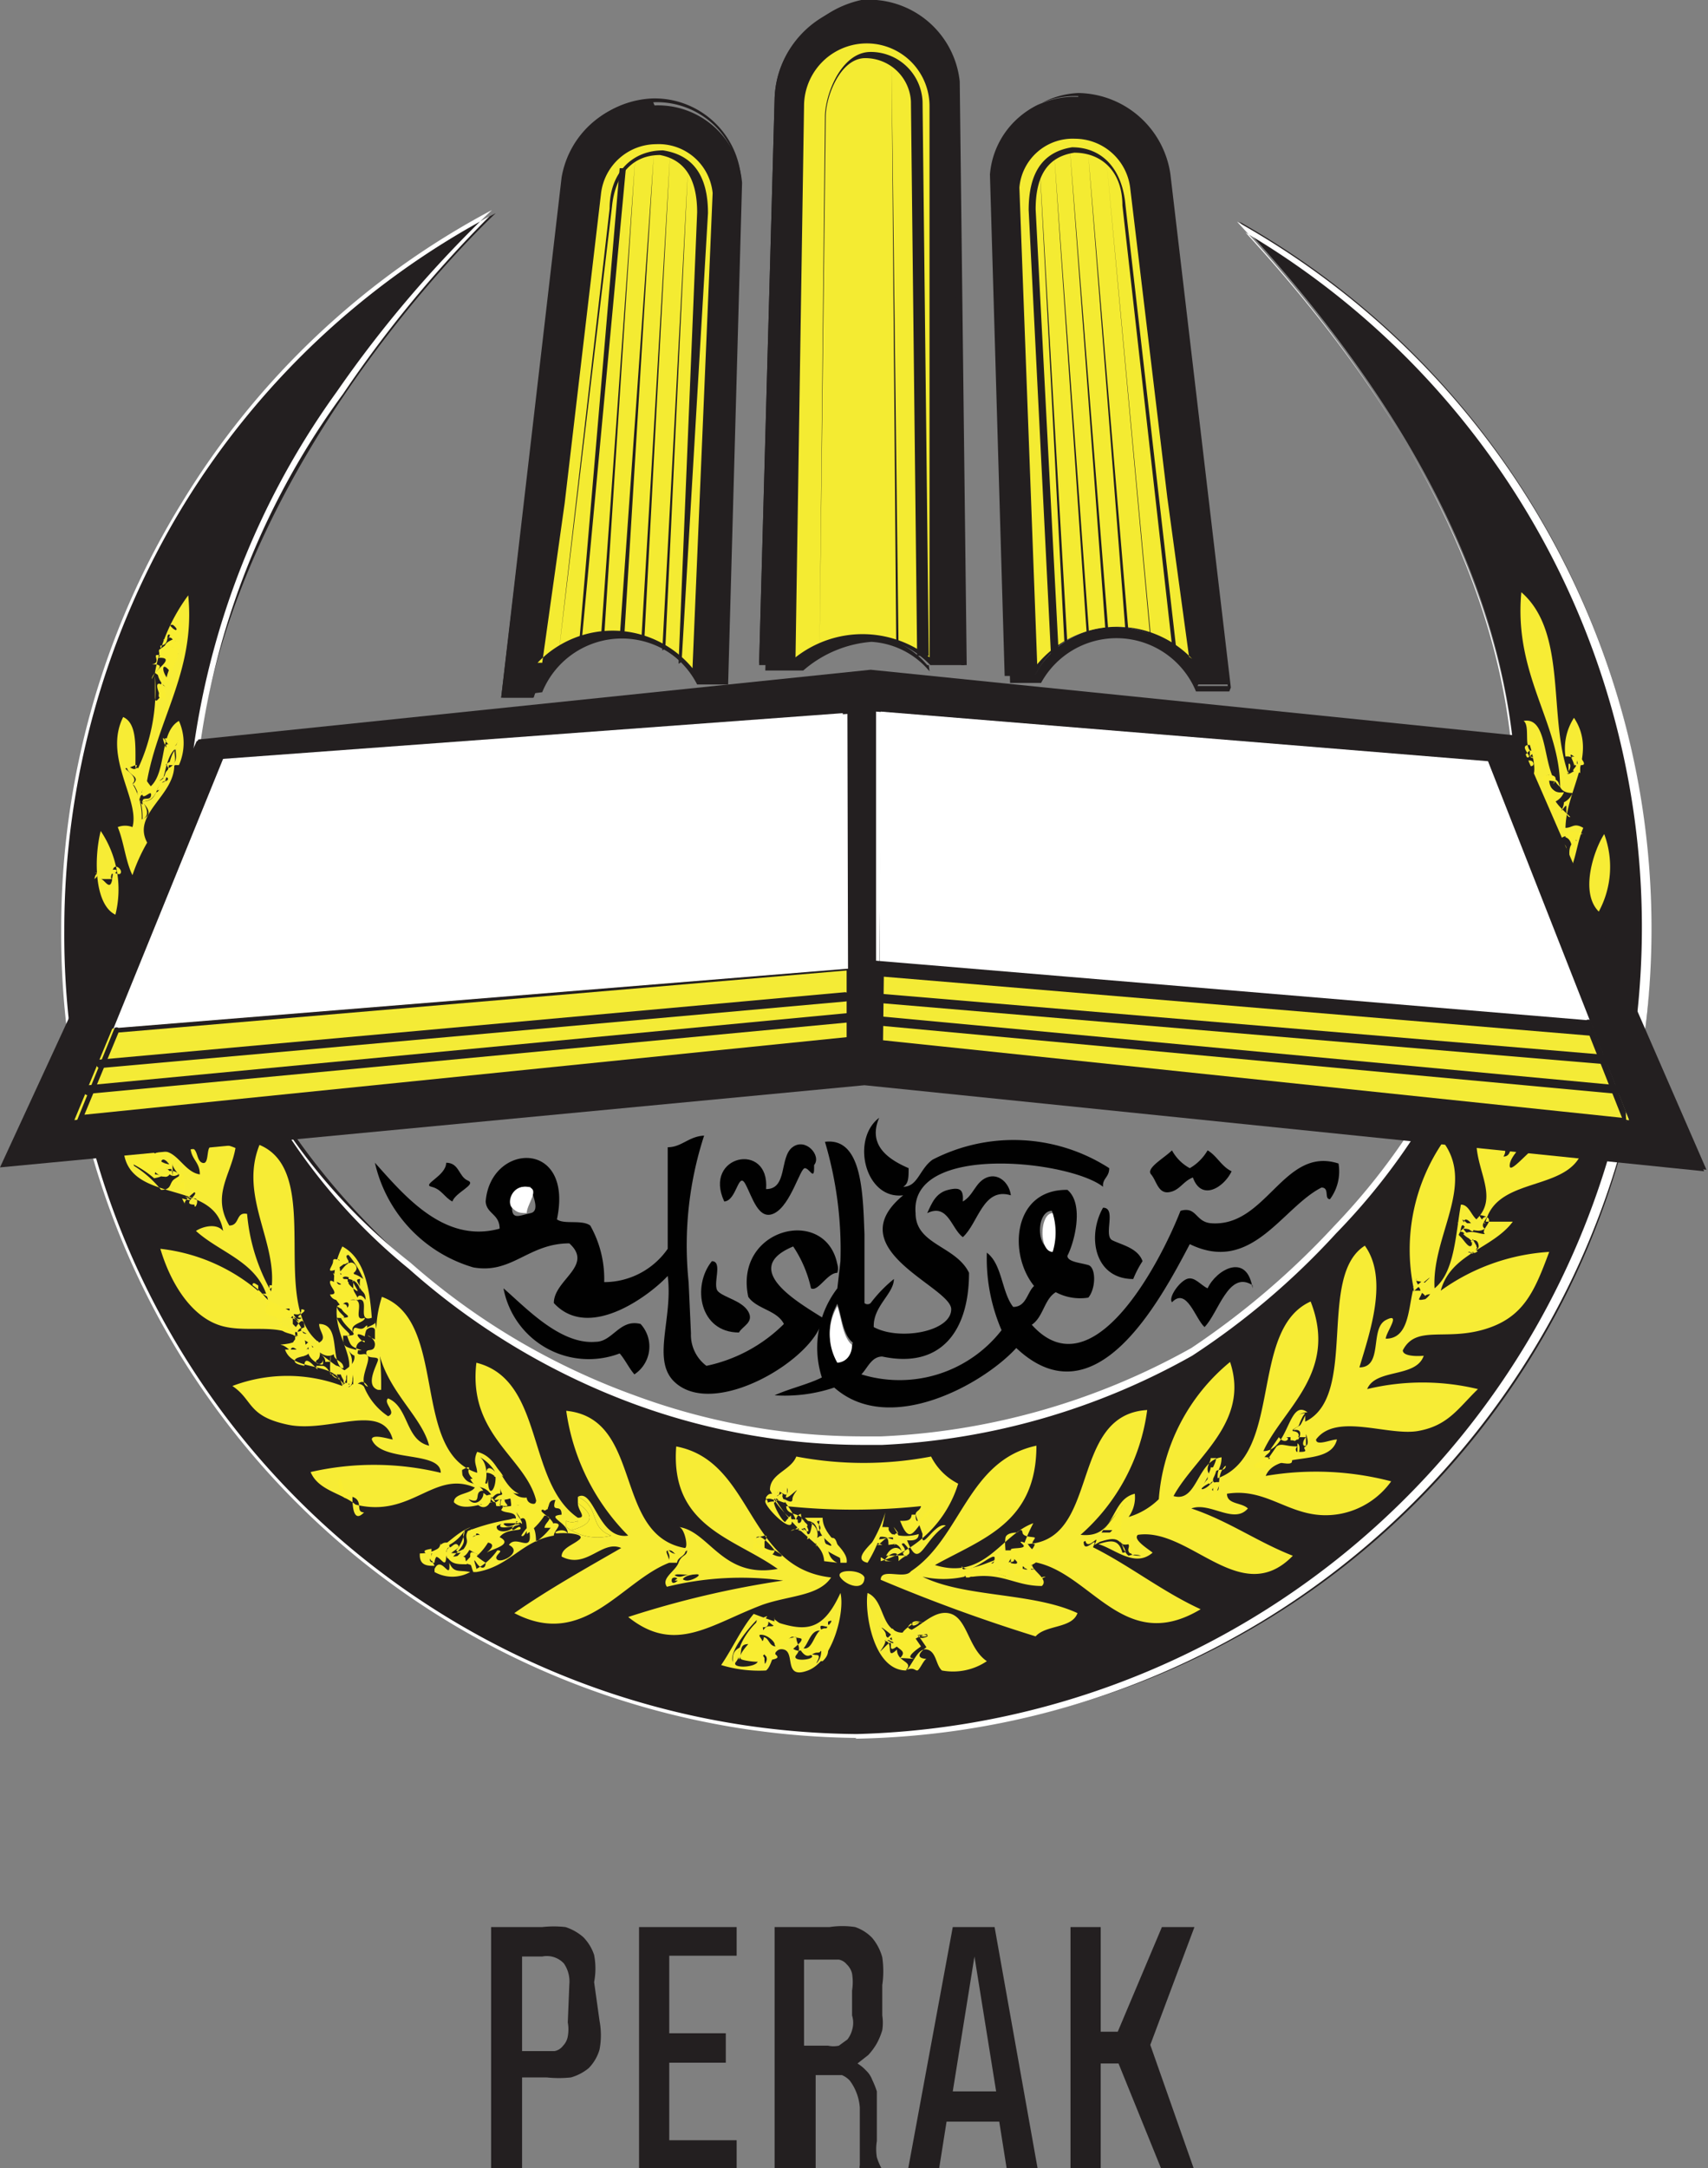 <svg xmlns="http://www.w3.org/2000/svg" viewBox="0 0 22.05 27.97"><rect x="0" y="0" width="22.05" height="27.97" fill="#808080" stroke="none"/><defs><style>.cls-1,.cls-2{fill:#231f20;}.cls-2,.cls-4,.cls-5,.cls-6,.cls-7,.cls-8,.cls-9{fill-rule:evenodd;}.cls-3,.cls-7{fill:#fff;}.cls-4{fill:#f7ec35;}.cls-5{fill:#010101;}.cls-6{fill:#f9ed31;}.cls-8{fill:#f4eb32;}.cls-9{fill:#f4eb36;}</style></defs><g id="Layer_2" data-name="Layer 2"><g id="Layer_1-2" data-name="Layer 1"><path class="cls-1" d="M20.16,22.41a0,0,0,0,1,0,0h0s0,0,0,0h0a0,0,0,0,1,0,0h0Z"/><path class="cls-2" d="M16,2.86c8.38,9.05-.6,14.56-.6,14.56A8.68,8.68,0,0,1,5.29,16.31C-1.57,10.11,6.4,2.75,6.4,2.75v0A10.43,10.43,0,0,0,.81,12a10.33,10.33,0,0,0,10.25,10.4A10.32,10.32,0,0,0,21.31,12,10.43,10.43,0,0,0,16,2.86"/><path class="cls-3" d="M11.06,22.42A10.37,10.37,0,0,1,.79,12,10.48,10.48,0,0,1,2.35,6.48a10.36,10.36,0,0,1,4-3.77s0,0,0,0h0v0a15.19,15.19,0,0,0-2,2.34,10.29,10.29,0,0,0-1.94,5.57A7.53,7.53,0,0,0,5.3,16.29,9,9,0,0,0,8.19,18a8.5,8.5,0,0,0,2.92.53h.27a9,9,0,0,0,4-1.14,10.33,10.33,0,0,0,1.85-1.58,8.49,8.49,0,0,0,2.25-4.49c.37-2.7-.81-5.55-3.51-8.46v0a0,0,0,0,1,0,0,10.45,10.45,0,0,1-4.93,19.57ZM6.32,2.79A10.39,10.39,0,0,0,2.38,6.5,10.52,10.52,0,0,0,.83,12,10.31,10.31,0,0,0,11.06,22.37,10.41,10.41,0,0,0,16.08,3c2.65,2.88,3.8,5.71,3.43,8.4a8.3,8.3,0,0,1-2.26,4.51,9.7,9.7,0,0,1-1.86,1.58,9,9,0,0,1-4,1.15h-.27a8.61,8.61,0,0,1-2.94-.53,9.12,9.12,0,0,1-2.9-1.74,7.57,7.57,0,0,1-2.79-5.65A10,10,0,0,1,4.43,5.08,15.43,15.43,0,0,1,6.32,2.79Z"/><path class="cls-2" d="M8.42,1.29a1.2,1.2,0,0,0-1.17,1L6.47,9V9l.42,0A1.12,1.12,0,0,1,8,8.21a1.14,1.14,0,0,1,1,.62l.4,0,.18-6.47a1.09,1.09,0,0,0-1.13-1"/><path class="cls-1" d="M6.47,9h0V9l.79-6.62A1.22,1.22,0,0,1,8.42,1.27,1.12,1.12,0,0,1,9.57,2.34L9.39,8.81l0,0-.4,0H9a1.11,1.11,0,0,0-2,.12h0L6.47,9Zm2-7.68a1.18,1.18,0,0,0-1.15,1L6.49,9l.39,0A1.13,1.13,0,0,1,8,8.19a1.14,1.14,0,0,1,1,.62l.37,0,.18-6.45A1.07,1.07,0,0,0,8.42,1.32Zm.95,7.49Z"/><path class="cls-4" d="M1.8,10.15s.09.06,0,.07,0,0,.11,0-.11,0-.11.08-.06-.11,0-.19"/><path class="cls-5" d="M8.92,17.2a.5.5,0,0,0,.2.42,2,2,0,0,0,1-.54c-.09-.18-.35-.19-.46-.35-.19-.89,1-1.18,1.15-.42a.18.18,0,0,1,0,.11c-.13,0-.25.25-.34.2a1.57,1.57,0,0,0-.23-.54c-.7.29.08.73.38.92-.06.51-1.42,1.34-1.93.81-.27-.29,0-.81-.07-1.35-.19.21-1,.86-1.47.35,0-.3.52-.48.2-.77-.53,0-.74.4-1.24.31A1.83,1.83,0,0,1,4.84,15c.37.41.89,1.05,1.61.85,0-.19-.17-.19-.18-.35.06-.76,1.14-.81.92.23.09.07.32,0,.43.08a1.4,1.4,0,0,1,.18.73,1,1,0,0,0,.82-.43c0-.45,0-.89,0-1.31.18,0,.27-.14.47-.15a4.58,4.58,0,0,0-.2,1.89M6.8,15.31c-.17,0-.19.11-.19.27s.1.1.24.07,0-.28,0-.34"/><path class="cls-5" d="M10.51,15.07c0,.16-.06,0-.12,0s-.18.47-.39.58-.29-.22-.38-.38-.11.22-.27.23c-.28-.6.59-.78.54-.16.28,0,.17-.41.34-.54s.38.11.28.23"/><path class="cls-5" d="M15.13,14.84a.57.57,0,0,0,.23.23.63.63,0,0,0,.23-.23c.12.07.18.21.31.27-.1.21-.39.39-.5.08-.13.05-.17.17-.31.19s-.16-.15-.23-.23.17-.21.27-.31"/><path class="cls-5" d="M5.76,15c.17,0,.16.18.28.23s-.16.15-.2.27c-.1-.05-.14-.16-.27-.19s.19-.14.19-.31"/><path class="cls-4" d="M2.18,15.11c-.05.11-.11.07-.19,0s.11-.12.19,0"/><path class="cls-5" d="M13.05,15.42c-.36-.11-.42.36-.62.54-.15-.11-.19-.44-.46-.31.06-.13.11-.26.27-.3s.2,0,.19.15c.14-.08.16-.25.31-.31s.29.07.31.23"/><path class="cls-5" d="M14.24,15.58c.18,0,0,.36.12.42s.33.1.39.27a1.27,1.27,0,0,0-.12.23c-.5,0-.6-.55-.39-.92"/><path class="cls-5" d="M9.19,16.27c.15,0,0,.31.08.39s.31.12.39.26-.08.19-.12.27c-.51,0-.61-.6-.35-.92"/><path class="cls-5" d="M8.27,17.08a.43.43,0,0,1-.08.65c-.07-.08-.12-.19-.19-.27a1.12,1.12,0,0,1-1.5-.84c.28.24.73.73,1.19.69.22,0,.31-.3.58-.23"/><path class="cls-4" d="M5.61,20.24c.09-.19.21.18.19-.08.06.14.13.09.27.12a.47.47,0,0,1-.46,0"/><path class="cls-4" d="M9.85,21.12c.08,0,.07.11.16.12s0,0,0,.08-.07-.11-.15-.12,0,0,0-.08"/><path class="cls-4" d="M2,8.68a2.39,2.39,0,0,1,.43-1c.1,1-.43,1.63-.55,2.51.3-.15.15-.73.43-.89a.7.7,0,0,1,0,.57H2.14s.07-.09.08,0c.11-.09,0-.19.08-.31-.08,0-.08.12-.16,0s0,.08,0,.08.1-.06.15,0c-.15.09-.15.37-.23.54s-.37-.18-.31-.27-.06,0-.12,0,.18.11.08.2c.06,0,.06,0,.12,0s-.06.08-.12,0a.83.83,0,0,1,.12.46c.17-.06.05-.18,0-.23.25,0,.13-.23.34-.27,0-.09-.06,0-.11,0,.13-.09,0-.08.19-.2,0,.4-.55.63-.35,1a2.32,2.32,0,0,0-.19.42c-.09-.18-.11-.43-.19-.62a.26.26,0,0,1,.19,0c.1-.35-.38-.9-.12-1.42.2.09.15.44.16.73A2.39,2.39,0,0,0,2,8.72s0,0,0,0,0,.16,0,.27.06,0,.07,0-.14-.28.08-.12c-.15-.1-.15-.34,0-.11,0-.1.17-.36,0-.35,0-.08.06-.08.12,0s0-.06-.08-.08.06-.08.12,0c-.15-.12.07-.16-.08-.27-.11,0,.12.08,0,.15-.13-.09,0,.1-.16.12,0,.09.06-.05.12,0-.11.06-.07.13-.15.12s.05.1-.08.12c.23,0,0,.1,0,.19"/><path class="cls-4" d="M19.75,9.68c-.07-.08,0-.32-.08-.38.34-.06.23.67.47.85,0-.82-.6-1.44-.5-2.51.6.52.34,1.61.61,2.35,0,0,0-.07,0-.12s.05,0,0,.08.06,0,.07,0,.1-.11,0-.19,0,.06,0,.11.05-.13-.11-.11a.73.73,0,0,1,.11-.5c.31.47-.1.92-.11,1.42.09,0,.11-.07.23,0-.07.16-.09.35-.15.5a.58.58,0,0,1-.16-.3c.14,0,.07.11.12.19s-.06-.18.11-.23c-.05,0-.13-.12-.23,0-.11-.38-.4-.6-.46-1,.16-.11.18.14,0,0,0,0,.13.21.08.19.13,0,0-.42,0-.42-.19,0,.12.21-.08.15M20,10c-.13,0,0,.17.11.23-.18.06.23.34.15.31s0-.21-.07-.12,0,0,0-.07a.22.22,0,0,0,.11-.12c-.18,0-.16-.12-.19-.15S20,10,20,10"/><path class="cls-6" d="M2,8.68c.08-.09.27-.22,0-.19.13,0,0-.11.08-.12s0-.06.15-.12c-.06-.08-.1.06-.12,0,.17,0,0-.21.16-.12C2.42,8,2.19,8,2.3,8c.15.11-.07.15.08.27q-.09-.08-.12,0c.05,0,.06.05.08.08s-.1,0-.12,0c.17,0,0,.25,0,.35-.15-.23-.15,0,0,.11C2,8.67,2.15,8.9,2.14,9s0,0-.07,0,.06-.2,0-.27,0,.05,0,0Z"/><path class="cls-6" d="M20.29,9.76c.16,0,0,.1.11.11s0-.09,0-.11,0,.14,0,.19,0,0-.07,0,.06-.08,0-.08Z"/><path class="cls-6" d="M20,10.07s0,.18.19.15a.22.22,0,0,1-.11.12s0,0,0,.07.08.1.07.12-.33-.25-.15-.31C20,10.16,19.82,10,20,10s0,.18.07.08"/><path class="cls-6" d="M19.75,9.68c.2.06-.11-.18.08-.15,0,0,.17.46,0,.42.05,0,0-.2-.08-.19.14.1.12-.15,0,0Z"/><path class="cls-6" d="M2.26,9.87c-.15.12-.06.11-.19.2.05.08.09-.05.11,0-.21,0-.09.25-.34.27,0,0,.13.17,0,.23a.83.83,0,0,0-.12-.46c.06,0,.1,0,.12,0s-.06,0-.12,0c.1-.09-.06-.11-.08-.2s.07.05.12,0,.19.37.31.27.08-.45.23-.54c0-.09-.12.08-.15,0s.08,0,0-.08.08,0,.16,0c-.12.12,0,.23-.08.31s-.06,0-.08,0h.12Zm-.42.47c0-.07.1,0,.11-.08s-.09.05-.11,0,0-.06,0-.07-.07.14,0,.19"/><path class="cls-6" d="M20.21,10.76c.1-.08.18,0,.23,0-.17,0-.05.18-.11.23s0-.15-.12-.19Z"/><path class="cls-4" d="M1.3,10.72a1.35,1.35,0,0,1,.19,1.08c-.27-.13-.28-.72-.19-1.08m0,.62s0-.05,0,0a0,0,0,0,1,0,0s-.05,0,0,0,.12.17.15,0-.05,0,0,0,.05,0,0,0a0,0,0,0,1,0,0s0-.05,0-.08.09.05.11,0-.1-.15-.11,0,0,.07,0,.08"/><path class="cls-4" d="M20.64,11.76c-.25-.25-.06-.8.07-1a1.21,1.21,0,0,1-.07,1"/><path class="cls-6" d="M1.37,11.26c0-.11.06.06.12,0s-.06-.05-.12,0,0,0,0,.08a0,0,0,0,0,0,0c.05,0,0,0,0,0s0,0,0,0-.13-.16-.15,0,0,0,0,0a0,0,0,0,0,0,0c0-.05,0,0,0,0s.09-.07,0-.08"/><path class="cls-6" d="M19.75,14.27c0,.08,0,0,0-.12s0,0-.07,0,0,.1,0,0,0,0-.05,0,.18-.13.05-.16,0,0,0,0,0,0,0,0-.05.07,0,.12,0,0,.08,0,0,0,0,0,0,0,0,0,0,0,0,0-.12.11-.12.2"/><path class="cls-5" d="M10.85,16.27a4.87,4.87,0,0,0-.2-1.54c.48-.06.49.66.51,1.19v.89a.06.06,0,0,0,.08,0,1.77,1.77,0,0,1,.3-.31c0,.19-.27.35-.26.62.33.18,1,.06,1-.23s-1.47-.77-.62-1.47c-.49.06-.68-.72-.31-1-.16.37.15.55.38.65,0,.12,0,.2-.07.24.19,0,.21-.23.38-.35a2.28,2.28,0,0,1,2.28.11c0,.12-.09.13-.08.24-.43-.34-2.5-.57-2.42.34,0,.41.52.42.69.77,0,.76-.37,1.24-1.12,1.08-.14,0-.19.15-.27.23a1.67,1.67,0,0,0,1.81-.57,2.33,2.33,0,0,1-.19-1c.2.15.19.51.34.7.17,0,.18-.19.27-.27-.34-.42-.27-1.25.43-1.24.22.18.09.68,0,.85,0,.08.17.09.27.12s.1.3,0,.42a.67.67,0,0,1-.42-.07c-.15.09-.16.32-.31.42.78.87,1.65-.78,1.92-1.47.21-.06.19.14.39.16.72.06.94-1,1.65-.77a.6.6,0,0,1-.11.46c-.08,0,0-.15-.11-.15-.51.26-.9,1.12-1.7.73-.39.74-1.22,2.3-2.24,1.34-.43.47-1.64,1.14-2.35.51A2,2,0,0,1,10,18c.2-.09.43-.14.61-.23a1.26,1.26,0,0,1,.2-1.15m2.77-1c-.2,0-.21.48,0,.5a.85.85,0,0,0,0-.5m-2.77,1.2a.73.73,0,0,0,0,.73c.13,0,.17-.12.2-.23-.13-.1-.14-.33-.2-.5"/><path class="cls-4" d="M6.5,19.43s-.06-.06,0-.08-.06,0-.12,0c.09-.12.1,0,.12-.15,0,.1.24.11,0,.15,0,.05.06.06,0,.08s.07,0,.09,0,0-.06,0-.12c.13.09,0,.1.15.12-.16.07,0,.15,0,.23a.19.19,0,0,0-.24,0c.06.07.12,0,.2,0s-.32.1-.23,0c-.14.06-.14.11-.35.08,0,0,.06.06,0,.08s.06-.05.12,0c-.19,0-.14.31-.35.27.24-.24.08-.21.15-.34v0a2.81,2.81,0,0,1,.62-.16c0-.1-.14-.06-.19-.11"/><path class="cls-4" d="M6,19.74a.52.52,0,0,1-.2.19c0,.09.06-.05.11,0s-.09.07-.11.15-.08-.06,0-.12-.06.06-.07,0c0,.14-.11.05-.12.2-.08,0-.08-.06,0-.12-.16,0-.07,0,0,.16-.09,0-.2,0-.19-.16.3,0,.41-.25.66-.34"/><path class="cls-4" d="M6.11,20.28c-.05-.13,0-.07-.11-.12.15-.16.09-.11.27,0,0,.08-.06.09-.12,0s0,.05,0,.08A.76.76,0,0,0,6.42,20c.11,0-.06.07,0,.12s.33-.1.15-.19c.09-.13.28.09.27-.12s-.06.05-.11,0c.15-.25.19-.07.19.08a.87.87,0,0,0,.23-.24c.14,0,0,.09,0,.16v0c-.42.07-.57.4-1,.47"/><path class="cls-4" d="M4.88,17.93c-.18-.06,0-.34,0-.39s-.14,0-.15-.08.1,0,.11-.11-.21-.17,0-.07c0-.06,0-.07,0-.12s-.11-.06-.15.07c-.06-.12.19-.12.15-.19a4.15,4.15,0,0,1,.08.89"/><path class="cls-4" d="M4.34,16.77a1,1,0,0,1,.08-.69c.28.15.35.52.38.92-.21.07,0-.28-.19-.23,0-.07.06-.08.11,0,0-.15-.1-.07-.07-.27-.09,0,0,.06,0,.12s0-.1-.15-.12c0-.11.11-.06.19,0a1.18,1.18,0,0,0-.19-.31c-.06,0,0,.07,0,.08s-.06.08-.11,0,0,.07,0,.12.1-.17.19-.08-.11.2-.19.11a.19.19,0,0,0,.11.12c0,.1-.13,0-.15,0s.13.12,0,.16a.11.11,0,0,0,.08.07s0,.05,0,0Z"/><path class="cls-4" d="M2,14.88c.26-.13.35.24.58.27,0-.16-.11-.19-.12-.34.1,0,.07.16.15.19s.06-.13.09-.19.18-.07.34,0c-.06.35-.31.61-.08,1,.14,0,.08-.18.23-.15a2.45,2.45,0,0,0,.31,1c.1-.62-.42-1.22-.15-1.89.84.35.11,2.05.77,2.55.11-.06,0-.14,0-.24.32,0,.09.58.38.61.06-.23-.19-.49-.15-.84.17-.11.18.14,0,0,0,.1.21.17,0,.15.06.17.28.24.08.23,0,.14,0,.14.19.19,0,.09-.06.09-.12,0,.11.19,0,.33-.15.31s.06.06.08.12,0-.06,0-.12.09.06,0,.12.08-.05.08,0-.05-.06,0-.12.06.13,0,.16.11-.1.19,0a.83.83,0,0,0,.31.38c.12-.05-.07-.17,0-.23.27.11.22.54.53.61-.13-.52-.92-.93-.61-1.92.86.31.37,2,1.23,2.27,0-.09-.06-.14,0-.27.29.07.3.43.54.54-.23,0-.25-.27-.42-.27,0-.08.06-.08.12,0a.55.55,0,0,0-.2-.2c.18.16,0,.62,0,.23,0,.17-.18,0-.15-.07s-.07,0-.08,0,0,.06,0,.07c.08.15.16.06.27.2-.14,0,0,.19-.19.11.08.11.2,0,.19-.08.13.08,0,.1.12.12-.12,0-.37.13-.5,0,0-.12.21-.1.27-.19-.53-.23-.82.4-1.54.22-.18-.15-.48-.18-.58-.42A3.66,3.66,0,0,1,5.69,19c0-.29-.77-.13-.89-.43,0-.08.24,0,.27,0-.13-.49-.82-.08-1.35-.19s-.45-.32-.72-.5a2,2,0,0,1,1.42,0c-.07-.33-.64-.17-.74-.47.13,0,.18,0,.28,0-.2-.4-.69-.2-1.08-.3s-.67-.53-.81-1a2.36,2.36,0,0,1,1.39.66c-.12-.49-.61-.6-.93-.89.07-.05.26-.11.35,0-.1-.66-1.18-.35-1.28-1H2c-.07,0-.07.15-.11.16s-.22-.2-.16,0a1.41,1.41,0,0,1,.35.31c.18,0,.07-.15.23-.12,0,0,0-.07,0-.08s-.06.05-.12,0,.06-.07.12,0-.07-.06-.08-.12,0,.06,0,.12,0-.09-.07-.16-.08,0-.08,0m.27.47s.17.05.08,0,0,0,.08,0,0,.17,0,.08,0,0,0,0c-.18,0,.06-.13,0-.16s0,0,0,0,0,0,0,0-.16.12-.12.16m1.39,1.54s0-.05,0-.08.09.05.11,0c-.14,0,.14-.1,0-.11,0,.14-.16,0-.07.11s0,0-.08,0,0-.09,0-.11-.06,0-.07,0a.72.72,0,0,1,.22.24.08.08,0,0,0,0,.15c.12,0,.26.29.42.19,0,.08.1.08.12.15s-.05,0-.08,0S4,17.33,4,17.42s-.16.07-.19.12.07.07.12.08c0-.21.24.17.15,0,0,0,0,0,.08,0s.11.15.19.16,0,0,0-.05,0,0,0,0-.06,0-.08,0,0-.32,0-.23,0,.06-.07.07c0-.16-.34-.17-.39-.22s0-.05,0-.08,0-.05,0,0,0-.05,0-.08.22.05.12,0,0-.06,0-.07,0-.17-.11,0m.73,2.19c0,.07,0,.36.15.2-.12,0,0-.15-.15-.2"/><path class="cls-6" d="M2.38,15.19s0,0,0,0,0,0,0,0-.14.13,0,.16c0,0,0,0,0,0s0,0,0-.08,0,0-.08,0-.06.07-.08,0,.15-.09.12-.16"/><path class="cls-6" d="M2,14.88s0,0,.08,0S2,15,2.14,15s-.05-.1,0-.12.07.07.08.12-.1,0-.12,0,.1,0,.12,0,0,.05,0,.08c-.16,0,0,.08-.23.12A1.41,1.41,0,0,0,1.68,15c-.06-.16.21,0,.16,0s0-.17.11-.16Zm0,.27c.08,0,.14.07.19,0S2,15,2,15.15"/><path class="cls-6" d="M19.17,15.62c.12.05-.1.17,0,.23-.08.06-.17,0-.28,0,.08.13.11,0,.12.12s-.09-.09-.15-.08.15-.09,0-.11.07,0,.08,0,0,0,.08,0-.11-.17-.12-.08c-.08-.12.14,0,.16.08s.06-.07.11-.08,0-.06,0-.11"/><path class="cls-6" d="M18.25,16.62c.06-.05.32-.28.15-.12a0,0,0,0,0,0,0c0,.09-.06-.05-.11,0s.11,0,.19.11-.07.07-.08.11,0,0,0,0-.06-.09-.08,0,.05-.06,0-.11,0,0-.08,0Z"/><path class="cls-6" d="M19,16s0,0,0,0,0,0,0,0,0,.18.07.08,0,0,0,0a0,0,0,0,0,0,0c0,.08-.1-.06-.11.07s0,0,0,0,0,0,.08,0,0,0,0-.08,0,0,0,0,0,0,0,0,0,0,0,0"/><path class="cls-6" d="M4.34,16.77h0s0,0,0,0a.11.11,0,0,1-.08-.07c.13,0,0-.09,0-.16s.15.1.15,0a.19.19,0,0,1-.11-.12c.08.09.14,0,.19-.11s-.1.06-.19.08,0-.06,0-.12.09,0,.11,0-.09-.06,0-.08a1.18,1.18,0,0,1,.19.31c-.08,0-.15-.07-.19,0,.16,0,0,0,.15.12s-.05-.1,0-.12c0,.2,0,.12.07.27,0,0-.09,0-.11,0,.24-.05,0,.3.19.23v0c0,.07-.21.07-.15.19,0-.13.08,0,.15-.07s0,.06,0,.12c-.21-.1,0,.11,0,.07s-.13,0-.11.11.12,0,.15.08-.14.34,0,.39v0c-.08-.14-.15,0-.19,0s0-.13,0-.16,0,.1,0,.12,0,0-.08,0,0-.1,0-.12,0,.1,0,.12-.07-.07-.08-.12.26-.12.15-.31c.06,0,.1,0,.12,0-.14-.05-.14-.05-.19-.19.2,0,0-.07-.08-.23.21,0,0-.05,0-.15.14.1.13-.15,0,0Z"/><path class="cls-6" d="M3.76,16.92c.07,0,0,.07,0,.08s-.09,0-.12,0,0,0,0,.08.1,0,0,0,0,0,0,.07.38.07.39.23c0,0,.07,0,.07-.07s.07.19,0,.23.06.1.07,0,0,0,0,0,0,0,0,.05-.2-.05-.19-.16,0,0-.08,0c.09.21-.13-.17-.15,0,0,0-.06-.07-.12-.08s.27,0,.19-.12.11,0,.12.08,0,0,.08,0-.11-.07-.12-.15c-.16.1-.3-.21-.42-.19a.08.08,0,0,1,0-.15.72.72,0,0,0-.22-.24c0-.06.06,0,.07,0s0,.07,0,.11,0,0,.08,0,.06,0,.07-.11c.14,0-.14.1,0,.11,0,.09-.06,0-.11,0s0,.05,0,.09c.12-.13,0,.15.11,0"/><path class="cls-4" d="M18.25,16.62a2.46,2.46,0,0,1,.38-1.89c.42.56-.15,1.22-.11,1.89.26-.21.27-.69.34-1.08.1,0,.13.13.2.19.29-.28,0-.62,0-1a.77.77,0,0,1,.35,0c0,.1.05.1,0,.19.13,0,.06-.2.19-.19s-.1.16-.11.3.25-.2.39-.27a2.6,2.6,0,0,0,.57,0c-.11.64-1.11.38-1.27,1l.35,0c-.26.35-.8.41-.93.89A2.68,2.68,0,0,1,20,16.15c-.19.51-.33.85-.84,1s-.88-.06-1.05.27c0,.07.15.08.27.07-.1.29-.62.16-.73.43a3.05,3.05,0,0,1,1.43,0c-.25.24-.38.47-.77.54s-1.06-.24-1.32.11c0,.09.19,0,.27,0-.09.37-.78.13-.92.47a3.84,3.84,0,0,1,1.62.07,1.05,1.05,0,0,1-.66.42c-.61.11-.9-.35-1.46-.26,0,.14.19.11.27.19-.18.21-.49-.09-.73,0,.48.16.85.43,1.31.61-.67.69-1.33-.37-2-.27-.07.06.13.18.19.23-.23.2-.49-.05-.7-.11.16-.05.26-.07.31.11.09,0,0-.06,0-.11s0,.09.08.15a.24.24,0,0,1,.16,0c-.21,0-.09-.06-.16-.15-.22.06-.07-.32-.08-.5-.06.11-.12.14-.27.35.06,0,.06,0,.12,0-.17.18-.11,0-.35.12,0,.18.21-.12.12.07,0,0,0,0,0,0,.48.24.89.57,1.39.8-1,.6-1.42-.49-2.16-.61-.09.08.22.21.11.31-.34,0-.5-.17-.89-.12,0,0,0,0-.07,0a.56.56,0,0,1,.5,0c0-.19-.13,0-.27-.11.07-.12.1,0,.12-.12s-.28.19-.39.12.06.06,0,.11a1.23,1.23,0,0,1-.54,0c.54.27,1.42.2,2,.47-.07.2-.41.15-.54.3a21.35,21.35,0,0,1-2-.73c0-.16.31,0,.39-.11.65-.43.73-1.43,1.62-1.62,0,1-.7,1.2-1.31,1.54.65.2.85-.39,1.27-.54a2.21,2.21,0,0,0-.12.27c1,0,.56-1.67,1.59-1.73a2.59,2.59,0,0,1-.86,1.61c.47.05.37-.45.7-.53a.43.43,0,0,1-.08.3.94.94,0,0,0,.39-.23,2.53,2.53,0,0,1,.92-1.77c.26.78-.46,1.23-.73,1.73.31.09.3-.46.62-.5,0,.14-.06.15-.05.27.85-.31.4-1.92,1.2-2.28.36.92-.36,1.38-.61,1.93.33,0,.32-.69.57-.5-.16,0-.21.15-.19.35,0,0,.07,0,.07,0s.09-.15-.07-.12c.12-.1.07,0,.16-.19h0v.08c.69-.33.15-1.88.77-2.27.31.43.06,1.13-.07,1.57.31,0,.13-.5.34-.61s0,.16,0,.24c.29,0,.29-.36.35-.62,0,0,0,0,.08,0s0,.09,0,.11.07,0,.08,0,0,0,0,0,.07-.05.08-.11-.15,0-.19-.11.09.05.11,0a0,0,0,0,1,0,0c.17-.16-.09.06-.15.12m.92-.89c-.05,0-.06.06-.11.08s-.24-.2-.16-.08c0-.09.11,0,.12.08s-.05,0-.08,0-.06-.1-.08,0-.05.06,0,.11.12.18.15.08,0,0-.12-.12c.11-.06.2,0,.28,0-.07-.06.15-.18,0-.23s0,.06,0,.11m-.11.27s0,0,0,0,0,0,0,0,0,.05,0,.08-.17,0-.08,0,0,.05,0,0,.1,0,.11-.07a0,0,0,0,1,0,0s0,0,0,0,0-.09-.07-.08,0,.05,0,0,0,0,0,0,0,0,0,0M16.4,18.7c0,.05-.06.06-.08.11s.24,0,.16-.08c.12,0,.18,0,.31,0s0-.05.07-.07,0,0,0,0,0-.13,0-.16,0,.05,0,0,0,0,0,0,.05.13,0,.15-.05-.06,0-.11c-.17,0-.2,0-.27,0,.09,0,0,.11-.08,0m-.81.27c0,.08-.13.27-.16.34s0,0,0,0a.22.22,0,0,1,.12-.11s0,0,0,.07c-.26.12-.12.15,0,0,.08.06-.05.1,0,.12s0,0,.05,0,0-.16.07-.27.05,0,0,0-.08,0-.15.08c-.09-.09,0-.17,0-.23s0,0,0,0m-2.31,1.38c-.07-.06.05-.14-.08-.07s0-.05,0-.08a.18.18,0,0,0,.12-.12c-.07,0,0-.06,0-.08s-.15,0-.16-.07-.06,0-.07,0-.14,0-.15.07,0,.13,0,.16,0,0,0,0,.05,0,0,0,.05,0,.08,0-.06.15.07.08,0,.05,0,.08-.09,0-.11,0,0,0,0,0,0,0,0,0a.2.2,0,0,1,.11-.11c.07.06-.05.15.08.07s-.05.1,0,.12.21,0,.12,0,0-.09-.12,0"/><path class="cls-5" d="M16.17,16.58c-.31-.2-.44.36-.62.54-.12-.11-.23-.52-.42-.32-.05-.06.09-.26.19-.3s.18.08.27.12c.11-.24.51-.47.58,0"/><path class="cls-4" d="M6.92,19.35c-.14-.55-.88-.84-.77-1.77.88.22.64,1.54,1.31,2,.12,0,0-.09,0-.19.16.12.27.25-.08.35,0-.05.07-.06.08-.12a.18.18,0,0,1-.15,0s0,.07,0,.08a.68.68,0,0,0,.58.11c-.3-.11-.13-.36-.43-.5.21-.12.26.56.65.5a2.84,2.84,0,0,1-.8-1.61c1,.1.6,1.6,1.53,1.77.05,0,0-.25-.07-.27.39.06.56.67,1.27.54-.56-.4-1.39-.54-1.31-1.58,1,.19.9,1.57,2,1.69-.16.24-.53.23-.88.35-.67.25-1.13.65-1.74.16a12.3,12.3,0,0,1,2-.47,4,4,0,0,0-1.5.08c-.08-.11.11-.2.15-.31s.11-.08.11-.16c-.17.13-.15,0-.23,0s0,.06,0,.16c-.62.24-1.1,1.12-2,.65.43-.3.91-.57,1.38-.84-.25-.11-.45.28-.77.11,0-.11.15-.15.23-.22s-.15-.09-.27-.08.06-.09.12,0c0-.14-.3-.22-.08-.24,0-.16-.14,0-.08-.19-.1,0-.07.08-.11.12s-.06,0-.08-.08m1.73,1c.09-.08.08,0,.16,0s.22-.09.11-.08-.13,0-.23,0-.11.18,0,.08m1.12-.58c.06,0,0,.07,0,.08s0,0,0,0,0,.06,0,.08.12.11.2.11S10,20,10,20s-.18-.24-.24-.16"/><path class="cls-6" d="M16.48,18.66c.07-.05.1,0,.27,0-.05.05,0,.06,0,.11s.06-.12,0-.15,0,0,0,0,0,0,0,0,0,.13,0,.16,0,0,0,0-.07,0-.07.07-.19,0-.31,0c.08.08-.09.11-.16.08s.07-.06.08-.11.17,0,.08,0"/><path class="cls-6" d="M16.82,18.27h0c-.09.17,0,.09-.16.19.16,0,.1.1.07.12s0,0-.07,0c0-.2,0-.33.19-.35Z"/><path class="cls-6" d="M6.46,19.43c-.11,0,0,0-.12-.12,0,.11-.1.19-.19.08.15.08,0-.09.19-.11-.1-.14-.19-.05-.27-.2.08,0,0-.06,0-.07s0,0,.08,0,.13.24.15.07c0,.39.22-.07,0-.23a.55.55,0,0,1,.2.2c-.06-.05-.1-.05-.12,0,.17,0,.19.29.42.27h0s0,.07.08.08,0-.14.11-.12c-.06.17.11,0,.08.19-.23,0,.11.1.08.24-.06,0-.1,0-.12,0h0c0-.07.14-.13,0-.16a.87.87,0,0,1-.23.24c0-.15,0-.33-.19-.08,0,.08.09-.05.11,0s-.18,0-.27.12c.18.09-.08.15-.15.19s.15-.09,0-.12a.76.76,0,0,1-.23.24s0,0,0-.08.09,0,.12,0c-.18-.07-.12-.12-.27,0,.13.05.06,0,.11.12h0c-.14,0-.21,0-.27-.12,0,.26-.11-.11-.19.08h0c-.07-.13-.16-.13,0-.16,0,.06,0,.1,0,.12,0-.15.1-.06.12-.2,0,.06,0,0,.07,0s0,.1,0,.12S6,20.05,6,20s-.09.05-.11,0A.5.5,0,0,0,6,19.74h0c-.07.13.09.1-.15.34.21,0,.16-.24.35-.27-.06-.08-.1.05-.12,0s0,0,0-.08c.21,0,.21,0,.35-.08-.09.14.19.14.23,0s-.14,0-.2,0c.11,0,.13,0,.24,0,.08-.08-.13-.16,0-.23-.16,0,0,0-.15-.12-.08.06,0,.1,0,.12s-.07,0-.09,0,0,0,0-.08c.21,0,0,0,0-.15,0,.16,0,0-.12.15.06.09.09,0,.12,0s0,0,0,.08Z"/><path class="cls-6" d="M15.63,18.93c0,.06-.09.14,0,.23.07-.08.12,0,.15-.08s0,0,0,0-.12.22-.07.27,0,0-.05,0,.05-.06,0-.12c-.16.15-.29.12,0,0,0,0,0,0,0-.07a.22.22,0,0,0-.12.11s0,0,0,0,.19-.26.16-.34,0,0,0,0"/><path class="cls-4" d="M10.39,19.58h.23c0,.25.34.4.31.58h-.08c0-.28-.33-.26-.27-.54-.09,0,.05.06,0,.12s0-.1-.15-.12Z"/><path class="cls-4" d="M11.39,19.74a1.86,1.86,0,0,1-.19.42c-.24-.05.14-.3.19-.42"/><path class="cls-6" d="M10.81,20.16c-.14-.06-.1-.2-.19-.3s0,0-.08,0,0,0,0,.08,0-.17-.12-.08a.17.17,0,0,0-.08-.19s-.09.06,0,.08-.07-.06-.13,0c.19-.07,0-.06,0-.2,0,0-.05.05-.07.08s-.16-.2-.15-.27.05,0,.11,0,0,0,0-.07,0,0-.08,0,0-.05,0,0,.1-.06,0-.08,0,0,0,0a0,0,0,0,0,0,0c.07,0,0,.07,0,.08s-.06-.05-.11,0,0,.05,0,.08,0,0,.08,0-.11-.08-.11,0,.38.46.34.23h0v0c.16,0,0,0,.15.12s0-.1,0-.12c-.06.28.25.26.27.54Z"/><path class="cls-4" d="M11.82,19.54c0-.05.06-.05.07-.11a8.4,8.4,0,0,1-1.74,0c0,.11.15.09.2.15,0,.23-.35-.2-.35-.23s.19.09.12,0,.06-.11-.08,0,0,0,0-.08.1.05.12,0,0-.07,0-.08a0,0,0,0,1,0,0s0,0,0,0,0,.07,0,.08,0,0,0,0-.06.11.07,0,0,0,0,.07-.09,0-.11,0,.15.21.15.27,0-.07.07-.08c0,.14.19.13,0,.2.06,0,.1.14.13,0s0-.07,0-.08a.17.17,0,0,1,.08.19c.13-.09.07.06.12.08s.11.06,0-.08,0,0,.08,0,.05.24.19.3v0a2,2,0,0,1-1-.92c0-.21.27-.25.34-.43a4.63,4.63,0,0,0,1.74,0,.79.79,0,0,0,.35.35,1.51,1.51,0,0,1-1,1c0-.11,0,0,.15,0s0,0-.08,0,.18-.23.16,0c0,0,.06-.06.11-.07s-.13,0-.27,0c.06-.12.18-.15.23,0s0,0,0,0,.16,0,0-.16c-.08,0,.05.06,0,.11s0-.09-.15-.11a.19.19,0,0,0,0-.12.6.6,0,0,0,.34,0c0,.07-.06.09-.15.08.16.41.2,0,.5-.19-.14-.05-.33.36-.3.11"/><path class="cls-6" d="M4.53,19.28c-.1.16-.19-.13-.15-.2s0,.16.15.2"/><path class="cls-6" d="M11.82,19.54c0,.25.16-.16.3-.11-.3.17-.34.6-.5.19.09,0,.14,0,.15-.08Z"/><path class="cls-6" d="M7.46,19.31c.3.14.13.39.43.5a.68.68,0,0,1-.58-.11s0-.05,0-.08a.18.18,0,0,0,.15,0c0,.06-.07.07-.08.12.35-.1.24-.23.08-.35Z"/><path class="cls-6" d="M14.13,19.93c.09-.19-.1.11-.12-.07.24-.08.18.06.35-.12-.06,0-.06,0-.12,0a3.4,3.4,0,0,0,.27-.35c0,.18-.14.56.08.5.07.08-.05.11.16.15a.24.24,0,0,0-.16,0c-.07-.06.05-.11-.08-.15s.05.09,0,.11c-.05-.18-.15-.16-.31-.11Z"/><path class="cls-6" d="M10,20c0,.05-.06.06-.07.11s-.15-.21-.2-.11,0-.07,0-.08,0,0,0,0,.1-.07,0-.08.14.15.23.16"/><path class="cls-6" d="M8.62,20.16c.05-.1,0-.12,0-.16s.06.12.23,0c0,.08-.1.08-.11.16Z"/><path class="cls-6" d="M11.39,19.7c.17,0,0,0,.15.11s0-.09,0-.11c.12.16,0,0,0,.16s.05,0,0,0-.17-.08-.23,0c.14,0,.19-.06.27,0s-.06.06-.11.07c0-.19-.08,0-.16,0s.08,0,.08,0-.12-.07-.15,0h0a1.86,1.86,0,0,0,.19-.42Z"/><path class="cls-6" d="M13.39,20.39c.1.07-.11,0-.11,0s.05-.06,0-.12,0,0-.08-.07a.2.2,0,0,0-.11.11s0,0,0,0,0,0,0,0,.06,0,.11,0,0,0,0-.08,0,0-.07-.08,0,0-.08,0,0,.1,0,0,0,0,0,0,0-.13,0-.16.23,0,.15-.07.07,0,.07,0,.09.15.16.07,0,.07,0,.08a.18.18,0,0,1-.12.12s0,0,0,.08,0,0,.08.07,0,0,.11,0"/><path class="cls-6" d="M12.47,20.35c0-.05-.15-.09,0-.11s.28-.08.39-.12-.05,0-.12.12c.14.07.27-.08.27.11a.56.56,0,0,0-.5,0s.07,0,.07,0Z"/><path class="cls-6" d="M8.69,20.31c.1.07.13,0,.23,0s-.1,0-.11.08-.07-.12-.16,0,0,0,0-.08"/><path class="cls-4" d="M10.85,20.55c.06.24-.1.88-.42,1s-.16-.23-.31-.27-.14.2-.23.27a1.68,1.68,0,0,1-.58-.07c.15-.22.26-.47.42-.66.59.22.85.32,1.12-.27m-1,.46s-.05,0-.08,0,0-.1,0-.11-.37.38-.31.54c0-.09,0-.15.12-.2-.09.09,0,.1-.08.2s.37.07.27-.05c.14-.12.08.15.12.05s-.06-.07,0-.13c.22-.05.15-.17.39-.19,0,.1.08.13,0,.23s.28.06.19,0,0,0,.07,0,0,.09,0,.11c.12-.14,0-.21.15-.34-.19,0,.16-.27,0-.2,0,0,0,0,0,.05s-.15-.06-.08.07c-.2-.05-.17.36-.37.23.26-.22,0-.07-.13-.23a.76.76,0,0,1-.19-.12c0,.15-.17,0-.07.12"/><path class="cls-6" d="M10,20.89a.76.76,0,0,0,.19.12c.13.16.39,0,.13.23.2.13.17-.28.37-.23-.07-.13,0,0,.08-.07s0,0,0-.05c.19-.07-.16.17,0,.2-.16.13,0,.2-.15.34-.09,0,.05-.06,0-.11s0,0-.07,0-.11.09-.19,0,0-.13,0-.23c-.24,0-.17.14-.39.19,0,.06.15.1,0,.13s0-.17-.12-.05c.1.12-.21.07-.27.05s0-.11.08-.2c-.13,0-.07.11-.12.2-.06-.16.19-.49.31-.54s0,0,0,.11,0,0,.08,0,.06,0,.07-.12m-.15.31c.08,0,.08.11.15.12s0-.05,0-.08-.08-.11-.16-.12,0,.05,0,.08"/><path class="cls-4" d="M12.74,21.43a.78.78,0,0,1-.58.12c-.08-.07-.07-.24-.19-.27s-.18.18-.27.27c-.43,0-.54-.76-.5-1,.21.09.17.42.38.5s.41-.28.66-.24.25.45.5.62m-.89-.34c0,.09.22,0,.08,0s-.08,0-.08,0,.1.05.12,0-.3.11-.24.15c-.1.08-.16-.19-.15,0-.16.12,0-.15-.15,0s0,0,0-.07.1.05.12,0-.12-.14-.2-.2,0,0,0,0,0,.05,0,0,0,0,0,0c.17.15,0,.11.19.2,0,.08-.09-.05-.12,0,.13,0,0,.26.16.11,0,.17.23.15.11.27.1-.05.12,0,.15,0s.08-.13.12-.15,0,0,0,0-.2,0,0-.15"/><path class="cls-6" d="M11.89,21.24s0,0,0,0-.2.13-.12.15-.05,0-.15,0c.12-.12-.09-.1-.11-.27-.16.15,0-.1-.16-.11,0-.09.07,0,.12,0-.19-.09,0-.05-.19-.2,0,0,0,0,0,0s0,0,0,0,0,0,0,0,.1.17.2.2-.06-.05-.12,0,0,0,0,.07,0,.16.15,0c0-.19.05.08.15,0-.06,0,.15-.19.24-.15s-.06-.05-.12,0,.05,0,.08,0-.11.09-.08,0c-.16.11.08.07,0,.15"/><path class="cls-7" d="M6.85,15.65c-.14,0-.17,0-.24-.07s0-.29.19-.27,0,.22,0,.34"/><path class="cls-4" d="M11.16,20.35c0,.18-.23.11-.31,0s.27-.11.31,0"/><path class="cls-7" d="M13.59,16.15c-.18,0-.17-.5,0-.5a.85.85,0,0,1,0,.5"/><path class="cls-7" d="M11,17.35c0,.11-.06.22-.19.23a.73.73,0,0,1,0-.73c.06.18.07.4.19.5"/><path class="cls-8" d="M7,8.55l.29-2.06.47-4a.72.72,0,0,1,.71-.63.7.7,0,0,1,.73.63L8.94,8.62a1.34,1.34,0,0,0-2-.07"/><path class="cls-1" d="M8.76,8.56h0a0,0,0,0,1,0,0L9,2.74Q9,2.09,8.52,2h0c-.35,0-.58.25-.62.67L7.21,8.45a0,0,0,0,1,0,0,0,0,0,0,1,0,0l.66-5.76c0-.47.3-.75.69-.75h0c.39.06.58.33.58.81L8.8,8.53S8.78,8.56,8.76,8.56Z"/><path class="cls-1" d="M7.48,8.31h0a.07.07,0,0,1,0-.05L8,2.17a0,0,0,1,1,.08,0l-.57,6.1A0,0,0,0,1,7.48,8.31Z"/><path class="cls-1" d="M7.76,8.25h0s0,0,0-.05L8.2,2.05s0,0,0,0h0a0,0,0,0,1,0,0L7.8,8.21A0,0,0,0,1,7.76,8.25Z"/><path class="cls-1" d="M8,8.23H8a0,0,0,0,1,0,0L8.44,2a0,0,0,0,1,0,0h0a0,0,0,0,1,0,0L8.06,8.2S8,8.23,8,8.23Z"/><path class="cls-1" d="M8.28,8.25h0a0,0,0,0,1,0,0L8.65,2s0,0,0,0h0a0,0,0,0,1,0,0L8.32,8.22S8.3,8.25,8.28,8.25Z"/><path class="cls-1" d="M8.55,8.39h0a0,0,0,0,1,0,0l.33-6.18s0,0,0,0h0s0,0,0,0L8.59,8.35S8.57,8.39,8.55,8.39Z"/><path class="cls-2" d="M13.92,1.22a1.21,1.21,0,0,1,1.17,1l.78,6.61v0l-.43,0a1.13,1.13,0,0,0-2.08-.11l-.39,0-.19-6.47a1.09,1.09,0,0,1,1.14-1"/><path class="cls-1" d="M15.87,8.92h0l-.43,0,0,0a1.11,1.11,0,0,0-2-.11h0l-.4,0s0,0,0,0l-.18-6.47A1.11,1.11,0,0,1,13.92,1.2a1.22,1.22,0,0,1,1.19,1.05l.78,6.62v0s0,0,0,0Zm-.41-.07.39,0h0l-.78-6.61a1.19,1.19,0,0,0-1.15-1,1.07,1.07,0,0,0-1.11,1L13,8.71l.36,0a1.16,1.16,0,0,1,2.11.12Z"/><path class="cls-8" d="M15.35,8.47l-.28-2.05-.48-4a.72.72,0,0,0-.71-.63.69.69,0,0,0-.72.63l.23,6.15a1.34,1.34,0,0,1,2-.07"/><path class="cls-1" d="M13.57,8.49a0,0,0,0,1,0,0l-.29-5.78c0-.48.18-.75.56-.81h0c.39,0,.65.28.69.75l.66,5.76s0,0,0,0-.05,0-.05,0l-.65-5.76c0-.44-.27-.68-.62-.68h0c-.34.05-.5.29-.5.73l.3,5.78a0,0,0,0,1,0,0Z"/><path class="cls-1" d="M14.85,8.23a0,0,0,0,1,0,0l-.56-6.1s0,0,0,0h0a0,0,0,0,1,0,0l.57,6.11a0,0,0,0,1,0,0Z"/><path class="cls-1" d="M14.57,8.17a0,0,0,0,1,0,0L14.05,2a0,0,0,0,1,0,0h0a0,0,0,0,1,0,0l.48,6.15a0,0,0,0,1,0,0Z"/><path class="cls-1" d="M14.31,8.16s0,0,0,0L13.81,1.9a0,0,0,0,1,0,0s0,0,0,0l.46,6.22a0,0,0,0,1,0,.05Z"/><path class="cls-1" d="M14.06,8.18a0,0,0,0,1,0,0L13.61,2s0,0,0,0h0s0,0,0,0l.42,6.19a0,0,0,0,1,0,0Z"/><path class="cls-1" d="M13.78,8.31s0,0,0,0L13.42,2.1a0,0,0,0,1,0,0h0s0,0,0,0l.32,6.17s0,0,0,0Z"/><path class="cls-2" d="M12.45,8.58l-.1-7.53a1.13,1.13,0,0,0-1.23-1A1.27,1.27,0,0,0,10,1.28l-.2,7.3.5,0a1.18,1.18,0,0,1,1.71,0Z"/><path class="cls-1" d="M12,8.66l0,0a1.06,1.06,0,0,0-.75-.38h0a1.52,1.52,0,0,0-.88.37h0l-.49,0a0,0,0,0,1,0,0l.2-7.3A1.32,1.32,0,0,1,11.12,0a1.18,1.18,0,0,1,1.27,1.05l.09,7.53s0,0,0,0l-.49,0Zm-.81-.47h0a1.09,1.09,0,0,1,.78.39l.44,0-.1-7.5a1.1,1.1,0,0,0-1.19-1A1.23,1.23,0,0,0,10,1.28l-.2,7.27h.44A1.53,1.53,0,0,1,11.15,8.19Z"/><path class="cls-8" d="M12,8.48V1.37a.81.81,0,1,0-1.62,0l-.11,7.11a1.4,1.4,0,0,1,1.73,0"/><path class="cls-1" d="M11.84,8.46a0,0,0,0,1,0,0l-.08-7.15a.59.59,0,0,0-.59-.56c-.32,0-.51.49-.51.76l-.08,6.91s0,0,0,0h0a0,0,0,0,1,0,0l.07-6.91c0-.29.21-.84.59-.84a.67.67,0,0,1,.67.64l.08,7.15a0,0,0,0,1,0,0Z"/><path class="cls-1" d="M10.74,8.31h0a0,0,0,0,1,0,0l0-7.39a0,0,0,0,1,0,0h0s0,0,0,0l0,7.39A0,0,0,0,1,10.74,8.31Z"/><path class="cls-1" d="M11,8.25a0,0,0,0,1,0,0V.69s0,0,0,0a0,0,0,0,1,0,0V8.21S11,8.25,11,8.25Z"/><path class="cls-1" d="M11.17,8.25a0,0,0,0,1,0,0V.68s0,0,0,0,0,0,0,0V8.21A0,0,0,0,1,11.17,8.25Z"/><path class="cls-1" d="M11.39,8.25s0,0,0,0V.74s0,0,0,0h0s0,0,0,0l0,7.48s0,0,0,0Z"/><path class="cls-1" d="M11.6,8.33a0,0,0,0,1,0,0L11.51.85s0,0,0,0h0s0,0,0,0l.06,7.44a0,0,0,0,1,0,0Z"/><polygon class="cls-2" points="11.24 8.64 19.59 9.49 22.03 15.09 11.16 13.93 0.02 15.04 2.56 9.54 11.24 8.64"/><path class="cls-1" d="M22,15.11h0L11.16,14,0,15.06H0v0l2.54-5.5h0l8.68-.9h0l8.34.85h0l2.44,5.6v0Zm-10.87-1.2L22,15.07,19.58,9.51l-8.34-.85-8.67.9L.05,15Z"/><polygon class="cls-7" points="2.9 9.8 1.02 14.39 10.95 13.38 10.94 9.21 2.9 9.8"/><path class="cls-3" d="M1,14.41H1s0,0,0,0L2.88,9.79h0l8-.59h0s0,0,0,0v4.17l0,0L1,14.41ZM2.91,9.82,1.06,14.37l9.87-1V9.23Z"/><polygon class="cls-7" points="11.35 13.47 21.03 14.45 19.21 9.82 11.37 9.18 11.35 13.47"/><path class="cls-3" d="M21,14.47h0l-9.69-1s0,0,0,0l0-4.29h0l7.83.64,0,0,1.82,4.62v0Zm-9.66-1,9.63,1L19.19,9.84l-7.8-.64Z"/><polygon class="cls-9" points="11.35 13.47 21.03 14.45 20.56 13.27 11.35 12.5 11.35 13.47"/><path class="cls-1" d="M21,14.5h0l-9.68-1a.06.06,0,0,1-.05-.06v-1a.08.08,0,0,1,0-.05,0,0,0,0,1,0,0l9.21.77a.05.05,0,0,1,.05,0l.46,1.18a0,0,0,0,1,0,.06ZM11.4,13.42l9.54,1-.42-1.06-9.11-.76Z"/><polygon class="cls-9" points="10.95 13.47 0.96 14.45 1.45 13.27 10.94 12.5 10.95 13.47"/><path class="cls-1" d="M1,14.5s0,0,0,0a.06.06,0,0,1,0-.06l.48-1.18a.05.05,0,0,1,.05,0l9.5-.77s0,0,0,0a.08.08,0,0,1,0,.05v1a.06.06,0,0,1-.06.06l-10,1Zm.53-1.18-.44,1.06,9.84-1v-.86Z"/><path class="cls-1" d="M20.74,13.73h0l-9.38-.79a.06.06,0,0,1-.06-.06s0-.07.07-.06l9.38.79a.05.05,0,0,1,.05.06A.06.06,0,0,1,20.74,13.73Z"/><path class="cls-1" d="M20.87,14.11h0l-9.53-.88a.08.08,0,0,1-.05-.07.05.05,0,0,1,.06-.05l9.53.89a.06.06,0,0,1,.06.06A.06.06,0,0,1,20.87,14.11Z"/><path class="cls-1" d="M1.28,13.78a.06.06,0,0,1,0-.11l9.63-.87h0s.05,0,.06.06a.06.06,0,0,1-.06.06l-9.63.86Z"/><path class="cls-1" d="M1.14,14.13a.06.06,0,0,1-.06-.05A.06.06,0,0,1,1.14,14l9.8-.93s.06,0,.07.05a.07.07,0,0,1-.06.07l-9.8.92Z"/><path class="cls-1" d="M7.74,26.07a1,1,0,0,1,0,.37.57.57,0,0,1-.14.24.63.63,0,0,1-.23.12,1.48,1.48,0,0,1-.31,0H6.74V28h-.4V24.86H7a1.39,1.39,0,0,1,.3,0,.65.65,0,0,1,.23.13.59.59,0,0,1,.14.23.92.92,0,0,1,0,.35Zm-.39-.47a.41.41,0,0,0-.07-.27A.3.3,0,0,0,7,25.24H6.74v1.22H7l.16,0a.18.18,0,0,0,.11-.07.23.23,0,0,0,.06-.12.5.5,0,0,0,0-.18Z"/><path class="cls-1" d="M8.25,28V24.86H9.51v.37H8.64v1h.73v.38H8.64v1h.87V28Z"/><path class="cls-1" d="M10,28V24.86h.71a1.11,1.11,0,0,1,.33,0,.55.55,0,0,1,.22.14.66.66,0,0,1,.13.25,1.25,1.25,0,0,1,0,.36V26a.63.63,0,0,1,0,.19.87.87,0,0,1-.07.17.83.83,0,0,1-.11.15l-.14.11a.53.53,0,0,1,.11.09.32.32,0,0,1,.08.12,1.16,1.16,0,0,1,.06.15q0,.09,0,.21l0,.43a.65.65,0,0,0,0,.21.77.77,0,0,0,.07.16H11.1a.14.14,0,0,1,0-.06l0-.08,0-.1s0-.08,0-.12l0-.44a.65.65,0,0,0-.05-.21.64.64,0,0,0-.08-.14.3.3,0,0,0-.1-.07l-.11,0h-.23V28Zm1-2.32a.69.69,0,0,0,0-.22.24.24,0,0,0-.07-.12.17.17,0,0,0-.1-.06h-.45v1.11h.31a.32.32,0,0,0,.14,0l.11-.08a.34.34,0,0,0,.06-.12A.32.32,0,0,0,11,26Z"/><path class="cls-1" d="M12.3,24.86h.43v.36h-.16v0h-.15v-.36h.42L13.4,28H13l-.1-.63h-.68l-.1.63h-.4Zm0,2.12h.56l-.28-1.74Zm.28-1.76h0l-.06-.36h.12Z"/><path class="cls-1" d="M13.82,28V24.86h.39v1.35h.22L15,24.86h.42l-.57,1.52L15.42,28H15l-.56-1.38h-.23V28Z"/></g></g></svg>